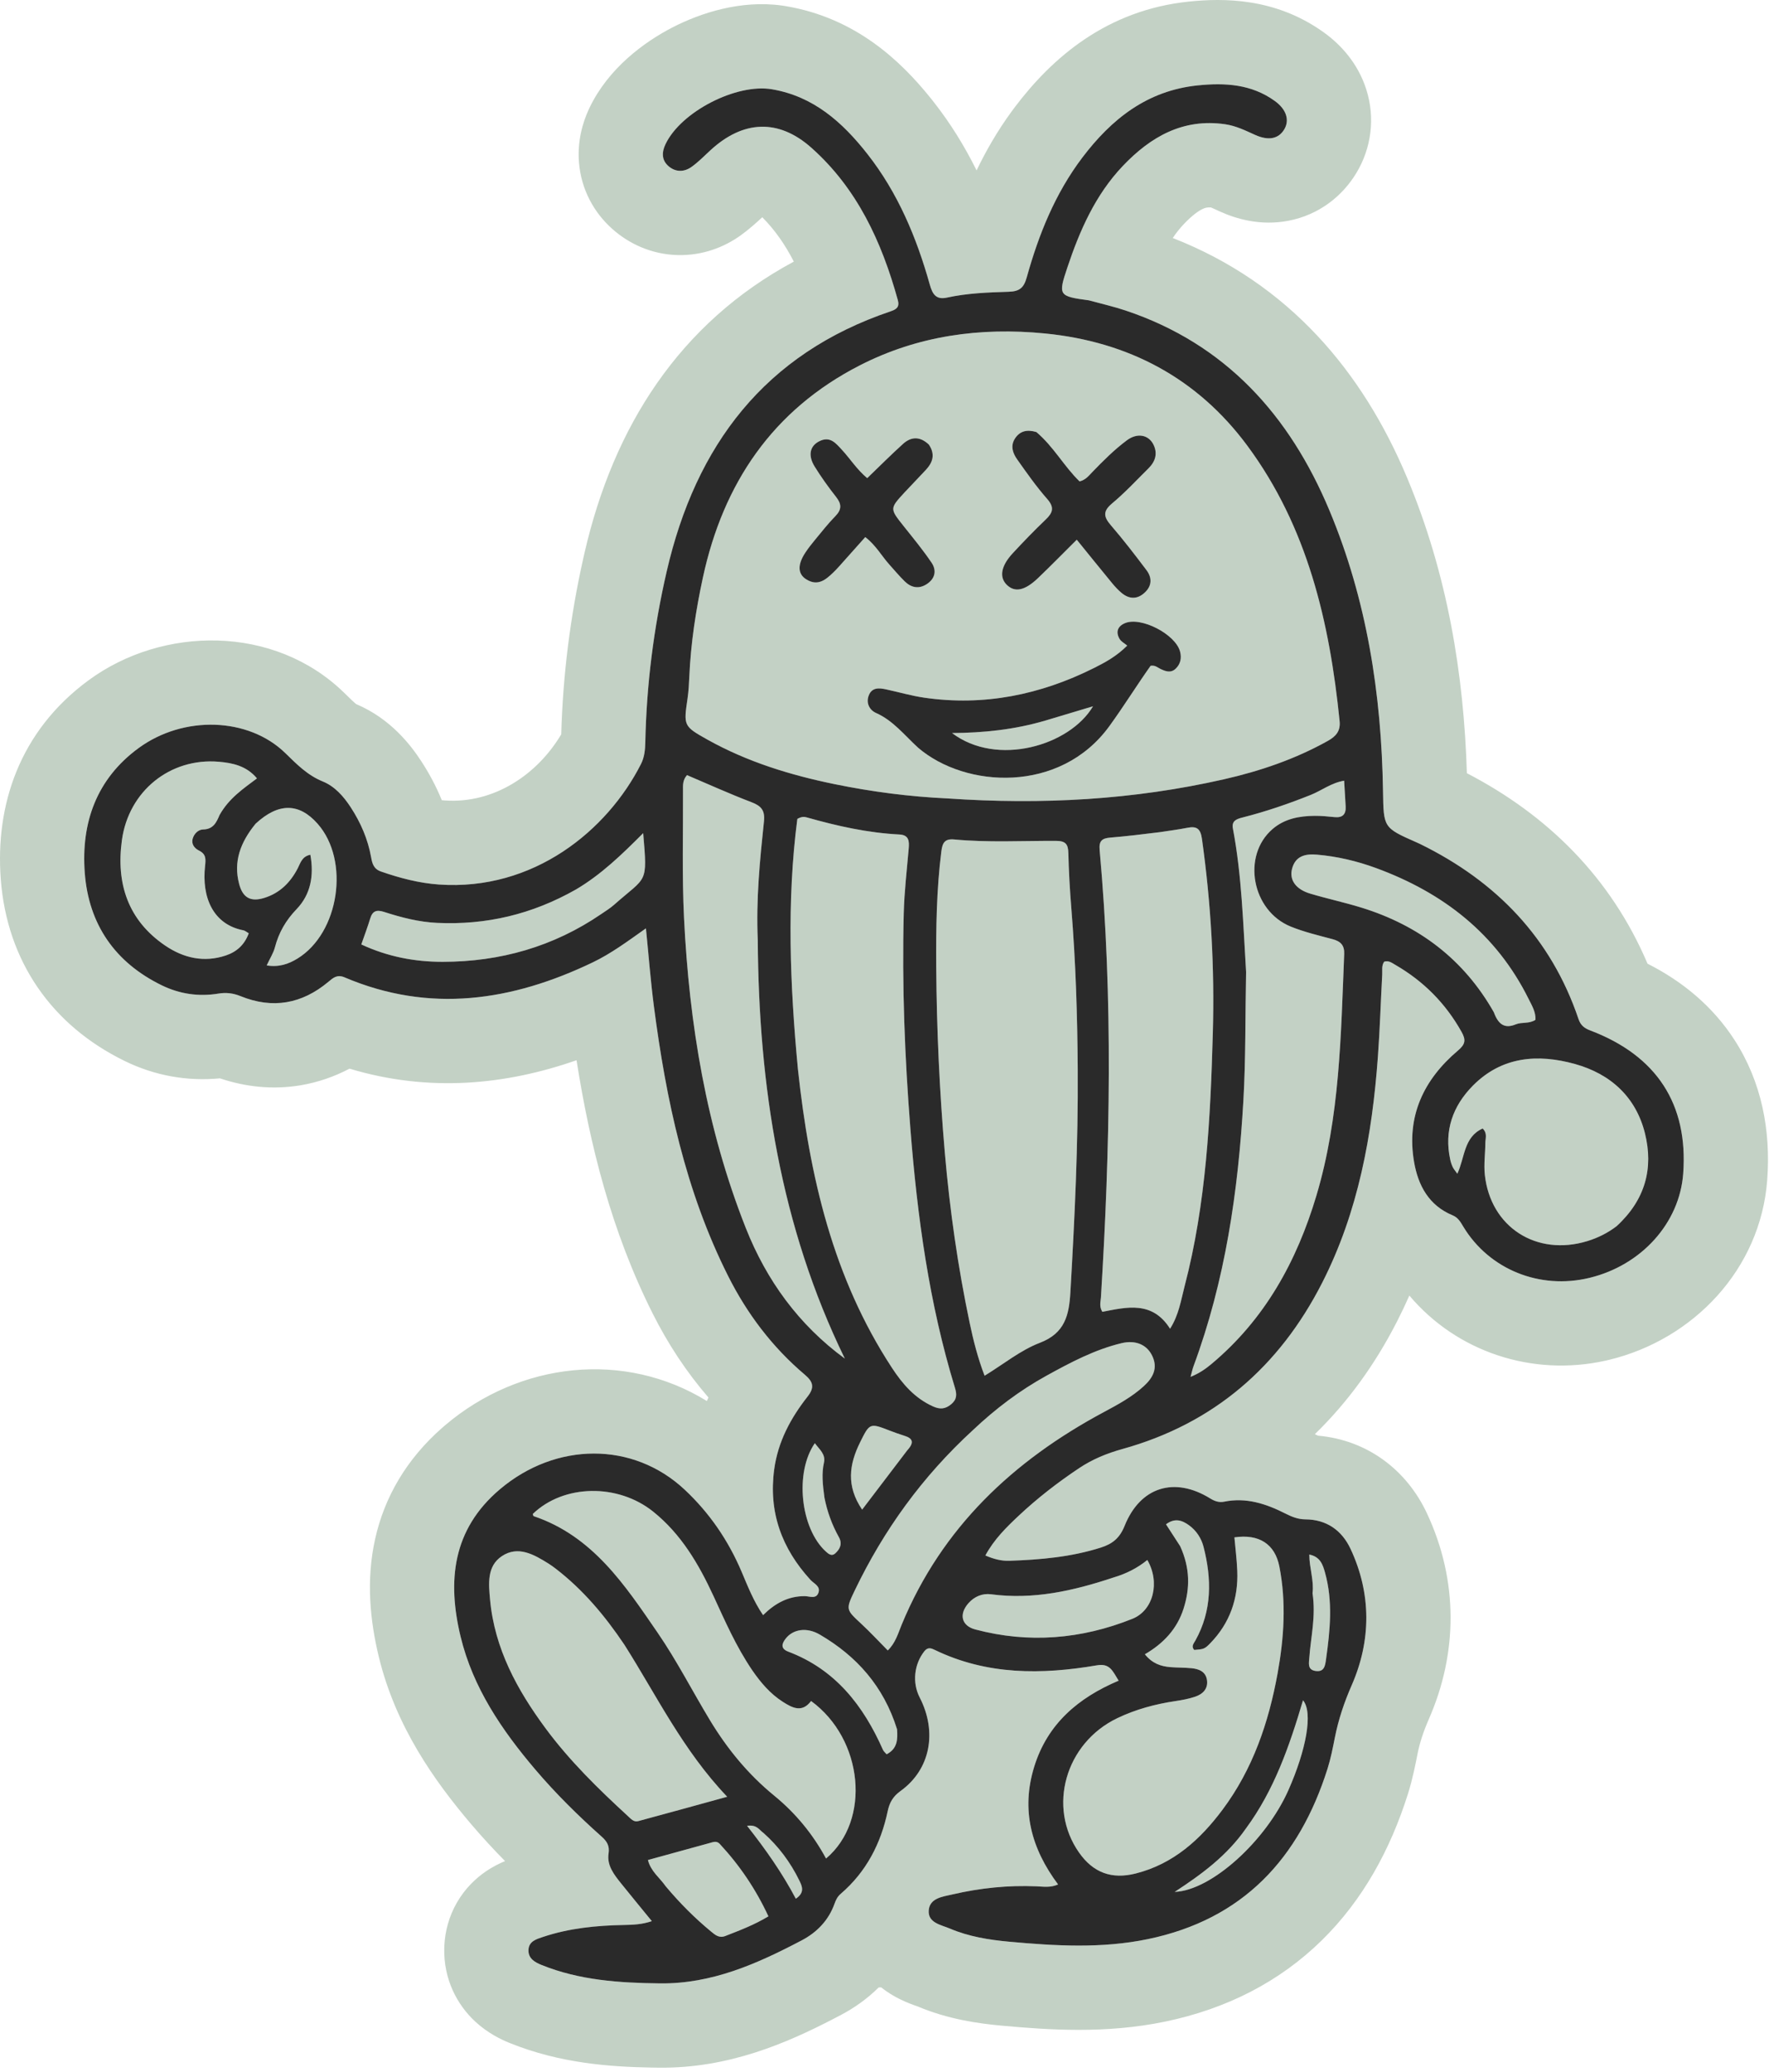 <?xml version="1.0" encoding="UTF-8"?>
<svg xmlns="http://www.w3.org/2000/svg" width="369" height="432" viewBox="0 0 369 432" fill="none">
  <path d="M275.768 6.496C265.825 -0.464 255.208 -0.412 248.028 0.326C230.907 2.086 219.516 11.983 211.717 22.3L211.026 23.23C208.107 27.223 205.71 31.361 203.708 35.532C201.279 30.625 198.334 25.797 194.71 21.194L194.115 20.447C187.866 12.68 178.494 3.741 163.928 1.283L163.097 1.156C154.519 -0.036 146.155 2.694 140.328 5.689C134.326 8.774 126.901 14.256 122.975 22.461L122.744 22.959C121.581 25.535 120.379 29.379 120.78 33.999C121.253 39.458 123.827 44.278 127.744 47.754L127.743 47.755C131.258 50.876 135.946 53.031 141.297 53.182C146.539 53.331 151.069 51.526 154.461 49.106L154.463 49.104C156.159 47.894 157.906 46.323 159.004 45.296C161.587 47.894 163.744 50.95 165.585 54.545C141.683 67.389 127.974 89.016 121.938 115.226L121.664 116.432C118.965 128.488 117.413 140.709 117.071 153.107C112.104 161.485 103.044 167.618 92.788 166.898L92.408 166.867C92.324 166.859 92.239 166.85 92.153 166.84C90.963 163.921 89.504 161.217 87.876 158.72L87.874 158.717C85.684 155.36 81.496 149.862 74.31 146.815C74.288 146.798 74.262 146.779 74.232 146.755C74.051 146.607 73.785 146.375 73.369 145.982C72.913 145.551 72.494 145.136 71.803 144.461L71.802 144.46C57.204 130.21 33.911 130.5 18.467 141.847C3.985 152.486 -0.992 167.966 0.159 183.295C1.443 200.395 10.786 213.807 26.056 221.246C32.266 224.272 39.02 225.502 45.874 224.841C51.149 226.613 56.825 227.266 62.657 226.296C66.368 225.678 69.789 224.462 72.908 222.823C89.539 227.82 105.514 226.216 120.262 221.064C123.02 238.566 127.472 256.631 136.171 273.934L136.172 273.933C139.304 280.164 143.145 286.035 147.776 291.387C147.665 291.631 147.554 291.876 147.446 292.123C130.287 281.549 108.458 283.948 92.895 297.136L92.176 297.758C84.83 304.222 80.21 312.097 78.252 320.873C76.314 329.56 77.223 338.031 79.002 345.391C82.531 359.989 90.631 371.355 98.29 380.363L98.293 380.366C100.576 383.051 102.941 385.606 105.351 388.05C104.34 388.468 102.846 389.165 101.254 390.266C99.314 391.608 97.05 393.671 95.299 396.716C93.626 399.628 92.846 402.7 92.692 405.602L92.669 406.18V406.185C92.507 412.709 95.374 418.038 99.151 421.531C101.808 423.988 104.659 425.29 105.964 425.832L106.424 426.019C116.871 430.227 127.297 430.943 135.802 431.098L137.477 431.122C152.04 431.288 164.208 425.916 173.573 421.091L175.408 420.135C178.229 418.652 180.912 416.747 183.286 414.398L183.806 414.378C184.706 415.09 185.555 415.643 186.272 416.064C188.173 417.178 189.948 417.827 190.635 418.077C191.883 418.532 191.376 418.338 191.268 418.292H191.269C197.72 421.041 204.103 421.92 208.928 422.361L208.929 422.36C218.683 423.251 230.619 424.092 242.996 421.528C255.909 418.854 266.92 413.189 275.687 404.6C284.351 396.112 290.051 385.532 293.67 374.088C294.68 370.893 295.284 367.722 295.672 365.762V365.761C296.137 363.414 296.882 361.108 298.07 358.392C304.038 344.76 304.275 329.654 297.621 315.478C293.51 306.719 285.465 300.289 274.925 299.345C274.71 299.241 274.49 299.14 274.266 299.036C281.128 292.382 286.849 284.47 291.438 275.479C292.343 273.704 293.19 271.921 293.981 270.132C303.925 281.921 319.656 287.082 334.873 283.713L335.696 283.522C353.138 279.302 367.238 264.733 368.628 246.021C369.39 235.775 367.503 225.609 361.753 216.757C357.199 209.746 350.887 204.583 343.663 200.935C335.983 182.885 322.728 169.904 305.978 161.216C305.348 140.602 301.95 119.746 293.498 99.584C284.248 77.517 268.865 59.112 244.626 49.626C245.351 48.549 246.116 47.59 246.937 46.725V46.724C248.827 44.737 250.149 43.89 250.93 43.539C251.394 43.33 251.844 43.2 252.589 43.252C252.715 43.305 252.883 43.378 253.109 43.479C253.292 43.56 253.489 43.65 253.73 43.76C253.951 43.861 254.246 43.996 254.527 44.123V44.124C257.857 45.633 262.896 47.14 268.714 46.037C275.204 44.806 280.065 40.824 282.936 36.056V36.055C286.053 30.879 286.887 24.616 285.005 18.675C283.25 13.136 279.617 9.278 276.24 6.833L275.768 6.496ZM249.826 17.807C255.565 17.218 261.08 17.551 265.932 21.065C268.38 22.838 269.023 25.095 267.881 26.991C266.731 28.901 264.724 29.363 262.041 28.231L261.78 28.117C259.765 27.204 257.801 26.234 255.562 25.909L254.362 34.187H254.361L255.562 25.909C246.722 24.626 239.961 28.558 234.2 34.618C228.492 40.623 225.225 48.05 222.634 55.811C220.704 61.591 220.799 61.778 227.144 62.624C229.864 63.362 232.385 63.94 234.826 64.757C255.708 71.749 269.017 86.641 277.29 106.378C285.116 125.045 288.163 144.748 288.488 164.902C288.612 172.573 288.519 172.574 295.502 175.646C295.755 175.758 296.008 175.871 296.256 175.993C312.105 183.772 323.545 195.561 329.271 212.486C329.721 213.818 330.531 214.405 331.697 214.847C345.595 220.107 352.179 230.249 351.104 244.718C350.339 255.007 342.415 263.816 331.563 266.442C321.167 268.958 310.636 264.69 305.237 255.766C304.663 254.818 304.161 253.882 303.023 253.413C298.061 251.369 295.812 247.189 294.967 242.274C293.328 232.749 296.956 225.106 304.133 219.036C305.663 217.743 305.818 216.849 304.873 215.159C301.542 209.202 296.93 204.568 291.045 201.173C290.352 200.773 289.66 200.212 288.73 200.518C288.152 201.344 288.372 202.301 288.323 203.194C288.009 208.904 287.839 214.626 287.422 220.328C286.225 236.704 283.338 252.691 275.786 267.49C266.861 284.976 253.174 296.846 234.125 302.132C230.871 303.036 227.884 304.261 225.094 306.122C220.635 309.1 216.403 312.373 212.5 316.037C209.916 318.462 207.356 320.969 205.546 324.327C207.294 325.078 208.876 325.489 210.542 325.433C216.997 325.215 223.392 324.66 229.613 322.685C232.077 321.904 233.566 320.692 234.585 318.156C237.861 309.999 245.007 307.825 252.468 312.451C253.392 313.023 254.316 313.322 255.343 313.112C259.943 312.173 264.101 313.545 268.106 315.576C269.447 316.255 270.753 316.79 272.287 316.798C276.729 316.821 279.909 319.101 281.713 322.945C286.115 332.324 286.005 342.133 281.972 351.345C280.37 355.003 279.189 358.533 278.434 362.346C278.005 364.51 277.578 366.691 276.915 368.79C270.984 387.544 259.272 400.211 239.432 404.32C229.824 406.31 220.166 405.741 210.527 404.86C206.589 404.5 202.622 403.886 198.899 402.428L198.158 402.126C196.301 401.335 193.501 400.944 193.735 398.279C193.93 396.058 196.04 395.567 197.897 395.17L198.671 395C204.432 393.66 210.29 393.056 216.219 393.31C217.645 393.372 219.111 393.629 220.709 392.921C215.112 385.423 212.946 377.404 215.726 368.39C218.485 359.446 224.898 354.002 233.344 350.432C232.093 348.435 231.535 346.769 228.826 347.23C217.301 349.196 205.894 349.285 195.018 344.032C194.299 343.684 193.565 343.355 192.824 344.285C190.69 346.97 190.245 350.831 191.846 353.94C195.563 361.159 194.056 368.978 187.846 373.437C186.258 374.577 185.544 375.864 185.168 377.647C183.737 384.418 180.694 390.305 175.376 394.869C174.708 395.442 174.369 396.12 174.082 396.924C172.845 400.397 170.423 402.902 167.232 404.579C157.963 409.451 148.511 413.674 137.677 413.551C129.505 413.458 121.436 412.945 113.734 410.01L112.989 409.718C111.661 409.184 110.282 408.447 110.237 406.786V406.622C110.284 404.767 111.879 404.327 113.269 403.862C118.743 402.031 124.414 401.48 130.144 401.372C132.033 401.336 133.906 401.276 135.971 400.57C133.711 397.801 131.606 395.255 129.537 392.68C128.08 390.865 126.567 388.937 126.941 386.487C127.195 384.822 126.569 383.9 125.483 382.932C120.591 378.571 115.927 373.975 111.679 368.981C104.687 360.756 98.657 351.906 96.083 341.262C93.279 329.66 94.35 318.936 104.255 310.544C115.957 300.627 132.041 300.533 142.792 310.579C147.98 315.426 151.914 321.17 154.699 327.725C155.98 330.741 157.174 333.829 159.174 336.767C161.691 334.278 164.442 332.789 167.87 332.807C168.874 332.813 170.286 333.513 170.748 332.021C171.157 330.707 169.779 330.197 169.064 329.416C163.068 322.872 160.283 315.296 161.496 306.362C162.279 300.588 164.922 295.691 168.438 291.218C169.898 289.361 169.71 288.178 167.896 286.645C161.119 280.919 155.847 273.948 151.872 266.041C142.973 248.338 138.935 229.272 136.4 209.813C135.717 204.569 135.314 199.287 134.737 193.57C130.875 196.303 127.468 198.827 123.658 200.656C106.832 208.727 89.644 211.341 71.879 203.787C70.315 203.121 69.495 203.883 68.49 204.725C62.98 209.333 56.859 210.419 50.178 207.703C48.655 207.083 47.168 206.903 45.593 207.165C41.462 207.851 37.473 207.26 33.752 205.447C23.98 200.687 18.489 192.716 17.683 181.979C16.899 171.55 20.13 162.431 28.871 156.01C38.299 149.083 51.859 149.55 59.526 157.035C61.907 159.359 64.137 161.64 67.334 162.944C69.819 163.956 71.659 166.025 73.154 168.317C75.243 171.523 76.737 174.954 77.413 178.739C77.639 179.998 77.914 181.173 79.459 181.712C83.396 183.084 87.429 184.138 91.555 184.428C111.308 185.817 126.687 173.141 133.702 159.311C134.437 157.866 134.577 156.321 134.61 154.743C134.861 142.731 136.364 130.884 139.063 119.171C145.122 92.863 159.515 73.777 185.783 64.911C187.009 64.497 187.682 64.014 187.279 62.56C183.926 50.45 178.81 39.295 169.23 30.791C162.379 24.71 154.986 25.068 148.192 31.331C146.905 32.518 145.67 33.79 144.254 34.801C142.685 35.92 140.88 35.919 139.41 34.614C138.077 33.431 138.032 31.912 138.687 30.358L138.827 30.047C142.071 23.264 153.617 17.366 161.004 18.612C169.702 20.08 175.729 25.495 180.903 32.066C187.275 40.16 191.186 49.494 193.949 59.336C194.491 61.269 195.212 62.562 197.519 62.055C201.764 61.122 206.106 60.972 210.42 60.833C212.659 60.761 213.561 60.03 214.172 57.837C216.658 48.911 220.086 40.371 225.736 32.898C231.844 24.817 239.294 18.89 249.826 17.807ZM150.135 384.466C149.501 383.784 148.811 384.069 148.094 384.267C143.842 385.446 139.586 386.608 135.158 387.823C135.761 390.222 137.651 391.542 138.861 393.302C141.904 396.926 144.977 399.976 148.328 402.741C149.178 403.442 150.009 404.174 151.296 403.669C154.285 402.499 157.293 401.382 160.288 399.569C157.662 393.914 154.289 388.936 150.135 384.466ZM159.287 382.209C158.276 381.484 157.915 380.417 155.835 380.694C159.774 385.686 163.161 390.523 166.005 395.893C167.962 394.59 167.29 393.231 166.717 392.065C164.876 388.313 162.421 384.999 159.287 382.209ZM271.801 354.522C268.945 364.174 265.74 373.32 259.912 381.224C255.924 386.935 250.738 390.745 245.031 394.474C252.698 394.183 264.076 383.822 268.758 373.248C272.424 364.966 273.953 357.081 271.801 354.522ZM247.999 318.011C246.577 316.99 245.071 316.442 243.22 317.828C244.22 319.37 245.198 320.88 246.177 322.389C248.242 326.914 248.256 331.138 246.879 335.429C245.528 339.643 242.701 342.672 238.814 344.928C240.373 346.865 242.159 347.442 244.121 347.605C245.59 347.727 247.073 347.689 248.539 347.832C250.09 347.984 251.516 348.536 251.766 350.303C252.03 352.166 250.859 353.257 249.25 353.791C247.952 354.222 246.581 354.48 245.223 354.681C241.003 355.306 236.913 356.405 233.069 358.246C222.212 363.446 218.434 376.805 225.087 386.276C228.033 390.467 231.877 391.907 236.907 390.636C244.746 388.653 250.358 383.569 255.029 377.312C261.341 368.857 264.645 359.134 266.505 348.873C267.843 341.49 268.323 334.047 266.868 326.63C265.942 321.91 262.589 319.798 257.492 320.552C257.695 322.863 257.992 325.194 258.087 327.532C258.321 333.328 256.539 338.416 252.468 342.613C251.276 343.841 251.069 343.866 249.11 344.025C248.415 343.275 249.008 342.678 249.354 342.055C252.839 335.798 252.77 329.206 251.051 322.519C250.591 320.729 249.557 319.129 247.999 318.011ZM136.256 315.189C128.887 309.274 117.576 309.452 111.138 315.674C111.196 315.829 111.22 316.092 111.322 316.127C123.648 320.28 130.363 330.505 137.185 340.439C141.192 346.272 144.434 352.627 148.105 358.696C151.706 364.645 156.054 369.957 161.483 374.391C165.927 378.021 169.56 382.412 172.308 387.513C181.731 379.576 180.099 362.626 169.187 354.67C167.312 357.182 165.287 356.125 163.241 354.807C160.631 353.125 158.679 350.816 156.937 348.299C153.489 343.221 151.231 337.968 148.831 332.784C145.75 326.134 142.107 319.887 136.256 315.189ZM109.569 383.837C109.567 383.849 109.565 383.862 109.563 383.874L109.569 383.833V383.837ZM114.409 326.012C111.367 324.118 108.056 322.206 104.665 324.483C101.541 326.579 101.922 330.237 102.23 333.572C103.174 343.755 107.875 352.344 113.799 360.36C118.802 367.132 124.802 372.996 130.987 378.673C131.595 379.231 132.199 379.966 133.121 379.717C139.053 378.123 144.972 376.482 151.689 374.638C142.452 364.953 136.974 353.546 130.252 342.949C126.101 336.777 121.589 331.458 115.987 327.13C115.477 326.737 114.955 326.351 114.409 326.012ZM171.038 340.839C168.208 339.181 165.427 339.761 163.953 341.585C163.046 342.706 162.767 343.752 164.437 344.383C174.259 348.096 180.105 355.63 184.191 364.873C184.328 365.18 184.636 365.411 184.947 365.775C187.237 364.604 187.262 362.626 187.122 360.578C184.303 351.549 178.665 345.306 171.038 340.839ZM273.114 324.133C273.125 326.987 274.119 329.551 273.787 332.199C274.512 337.048 273.427 341.298 273.121 345.588C273.037 346.761 272.678 348.153 274.419 348.407C276.273 348.675 276.421 347.263 276.607 345.939C277.451 339.92 278.064 333.902 276.396 327.916C275.933 326.254 275.406 324.596 273.114 324.133ZM240.323 282.65C239.215 280.384 236.894 279.353 233.943 280.061C228.339 281.407 223.273 284.098 218.271 286.855C212.679 289.939 207.615 293.776 202.972 298.165C192.364 307.891 184.34 319.048 178.289 331.638C176.373 335.623 176.48 335.621 179.65 338.568C181.524 340.312 183.272 342.195 185.186 344.126C186.81 342.552 187.345 340.547 188.09 338.743C196.446 318.521 211.338 304.557 230.268 294.42C233.192 292.854 236.112 291.283 238.592 289.018C240.533 287.247 241.586 285.237 240.323 282.65ZM239.325 325.267C237.248 326.959 234.9 328.135 232.353 328.89C223.755 331.761 215.455 333.579 206.722 332.42C204.944 332.183 203.256 332.868 202.009 334.282C199.995 336.567 200.533 338.982 203.44 339.754C214.592 342.713 225.572 341.785 236.202 337.536C240.638 335.763 242.008 329.874 239.325 325.267ZM169.973 300.916C165.727 307.028 166.966 318.671 172.262 323.501C172.837 324.024 173.49 324.54 174.189 323.926C175.219 323.021 175.761 321.891 174.986 320.506C173.541 317.921 172.547 315.169 171.974 312.265C171.608 309.522 171.358 307.262 171.875 304.961C172.272 303.192 170.887 302.184 169.973 300.916ZM185.572 298.286C181.444 296.68 181.409 296.691 179.392 300.776C177.154 305.306 176.46 309.802 179.839 314.765C183.101 310.479 186.178 306.437 189.254 302.395C190.771 300.747 190.362 299.901 188.697 299.381C187.645 299.052 186.6 298.687 185.572 298.286ZM168.374 170.458C167.838 170.306 167.294 170.195 166.32 170.748C164.08 187.971 164.789 205.468 166.446 222.971C168.871 245.364 173.778 266.473 186.08 285.239C188.287 288.605 190.837 291.542 194.625 293.248C196.085 293.905 197.185 293.81 198.411 292.794C199.624 291.787 199.618 290.742 199.194 289.359C193.796 271.752 191.343 253.649 189.901 235.345C188.721 220.377 188.133 205.403 188.519 190.399C188.635 185.895 189.17 181.399 189.552 176.904C189.682 175.374 189.601 174.099 187.614 173.997C181.045 173.664 174.676 172.243 168.374 170.458ZM280.379 162.779C277.683 163.234 275.697 164.832 273.429 165.738C268.801 167.588 264.102 169.2 259.273 170.43C258.053 170.74 256.861 171.075 257.176 172.739C259.047 182.628 259.31 192.665 259.929 202.669C259.739 211.944 259.867 220.698 259.365 229.452C258.279 248.39 255.585 267 248.956 284.884C248.738 285.473 248.616 286.098 248.345 287.084C250.157 286.353 251.464 285.437 252.697 284.407C263.844 275.096 270.504 262.99 274.599 249.272C279.508 232.827 279.696 215.846 280.39 198.917C280.465 197.093 279.643 196.268 277.971 195.823C275.037 195.042 272.051 194.338 269.249 193.202C261.099 189.896 259.001 178.404 265.448 172.859C267.964 170.696 271.034 170.137 274.226 170.108C275.605 170.096 276.99 170.231 278.364 170.374C280.041 170.546 280.785 169.803 280.697 168.164C280.605 166.428 280.493 164.693 280.379 162.779ZM199.027 175.032C197.019 174.84 196.577 175.796 196.355 177.554C195.35 185.529 195.238 193.534 195.289 201.549C195.391 214.872 195.989 227.627 197.09 240.371C198.121 252.302 199.805 264.119 202.269 275.831C203.04 279.501 203.957 283.131 205.38 286.85C209.368 284.411 212.884 281.52 216.915 279.979C222.176 277.968 223.002 274.161 223.277 269.427C224.174 253.969 224.914 238.497 224.81 223.021C224.736 211.817 224.391 200.596 223.475 189.41C223.161 185.564 222.942 181.706 222.853 177.85C222.811 175.985 222.239 175.336 220.286 175.328C213.199 175.299 206.1 175.701 199.027 175.032ZM143.308 161.621C142.379 162.636 142.464 163.764 142.469 164.844C142.508 173.683 142.252 182.539 142.684 191.359C143.771 213.538 147.355 235.294 155.569 256.042C159.878 266.928 166.587 276.21 176.225 283.274C162.777 255.712 158.256 226.329 158.067 196.05C157.689 187.399 158.516 179.323 159.358 171.262C159.598 168.954 158.778 168.034 156.737 167.258C152.2 165.529 147.771 163.516 143.308 161.621ZM250.715 174.882C250.415 172.749 249.603 172.217 247.667 172.601C245.773 172.976 243.851 173.212 241.941 173.51C238.186 173.977 234.896 174.372 231.596 174.647C229.923 174.787 229.201 175.29 229.376 177.207C232.203 208.311 231.563 239.432 229.646 270.554C229.59 271.447 229.238 272.377 229.944 273.523C234.99 272.555 240.356 271.158 244.069 277.05C245.917 274.137 246.335 271.113 247.086 268.242C251.621 250.909 252.489 233.147 252.99 215.363C253.371 201.814 252.603 188.317 250.715 174.882ZM328.524 221.851C320.772 219.698 313.261 220.262 307.223 226.376C303.041 230.611 301.197 235.763 302.505 241.775C302.622 242.311 302.797 242.844 303.029 243.339C303.218 243.74 303.535 244.083 303.991 244.73C305.574 241.343 305.315 237.067 309.275 235.3C310.314 236.326 309.836 237.374 309.831 238.325C309.821 240.531 309.492 242.765 309.725 244.94C310.893 255.851 320.488 262.014 331.095 258.781C333.319 258.104 335.365 257.081 337.214 255.668C343.213 250.168 344.938 243.578 343.125 236.298C341.234 228.707 335.928 223.907 328.524 221.851ZM48.431 224.507C48.445 224.505 48.459 224.503 48.472 224.501H48.475C48.46 224.503 48.446 224.505 48.431 224.507ZM274.683 178.198C272.269 177.992 270.197 178.477 269.508 181.167C268.915 183.487 270.307 185.43 273.295 186.324C276.815 187.376 280.42 188.146 283.929 189.227C295.959 192.93 305.35 200.025 311.61 211.068C312.538 213.612 313.863 214.542 316.188 213.581C317.446 213.061 318.95 213.519 320.287 212.644C320.383 211.029 319.547 209.671 318.87 208.309C312.116 194.701 301.031 186.127 287.013 180.989C283.025 179.527 278.921 178.561 274.683 178.198ZM66.255 171.76C62.37 167.363 58.071 167.358 53.326 171.745C50.123 175.653 48.651 179.677 49.893 184.34C50.654 187.195 52.285 188.086 55.083 187.233C58.345 186.239 60.577 184.017 62.12 181.022C62.676 179.943 62.974 178.579 64.74 178.219C65.531 182.566 64.812 186.495 61.875 189.555C59.62 191.903 58.154 194.446 57.346 197.529C57.03 198.735 56.312 199.835 55.632 201.295C58.168 201.709 60.175 201.016 62.041 199.874C70.782 194.528 73.03 179.429 66.255 171.76ZM134.166 173.717C129.761 178.13 125.416 182.348 120.162 185.45C110.934 190.69 101.365 192.893 91.197 192.429C87.413 192.256 83.734 191.31 80.141 190.149C78.576 189.644 77.709 189.9 77.222 191.519C76.698 193.262 76.046 194.967 75.37 196.922C80.879 199.49 86.541 200.554 92.352 200.548C104.341 200.534 115.452 197.393 125.422 190.578C126.334 189.954 127.288 189.37 128.112 188.641C134.94 182.593 135.087 184.509 134.166 173.717ZM45.653 158.832C35.506 157.963 26.835 164.921 25.429 175.195C24.198 184.19 26.674 191.871 34.46 197.163C38.267 199.749 42.536 200.746 47.084 199.23C49.35 198.475 51.003 197.021 51.888 194.595C51.392 194.312 51.109 194.043 50.785 193.981C44.449 192.767 42.038 187.097 42.781 180.522C42.946 179.073 42.977 178.078 41.513 177.349C40.59 176.89 39.87 176.026 40.199 174.863C40.497 173.815 41.373 172.971 42.37 172.951C44.488 172.909 45.147 171.49 45.801 169.937C47.767 166.444 50.697 164.487 53.602 162.299C51.442 159.704 48.568 159.081 45.653 158.832ZM217.983 69.53C204.467 68.2 191.452 69.981 179.317 76.2C161.19 85.49 150.881 100.739 146.63 120.379C145.15 127.223 144.089 134.132 143.786 141.141C143.723 142.614 143.643 144.094 143.432 145.55C142.593 151.305 142.518 151.397 147.613 154.239C155.894 158.859 164.862 161.61 174.104 163.502C181.868 165.09 189.71 166.111 197.632 166.478C217.4 167.836 236.453 166.769 255.268 162.496C262.841 160.776 270.152 158.295 276.972 154.483C278.649 153.545 279.646 152.455 279.435 150.357C277.355 129.749 272.75 109.89 260.179 92.924C249.772 78.88 235.437 71.247 217.983 69.53ZM234.639 129.94C237.99 128.502 245.226 132.249 246.162 135.878C246.507 137.213 246.255 138.427 245.27 139.396C244.238 140.41 243.136 139.986 242.047 139.469C241.462 139.19 240.963 138.658 240.008 138.825C237.132 142.882 234.424 147.252 231.408 151.404C221.154 165.522 201.362 164.376 191.498 155.892C188.616 153.243 186.284 150.227 182.735 148.66C181.403 148.071 180.605 146.623 181.211 145.026C181.865 143.298 183.366 143.424 184.81 143.735C187.475 144.31 190.111 145.082 192.8 145.472C205.224 147.276 217.002 144.882 228.221 139.273C230.574 138.097 232.913 136.827 235.13 134.614C234.525 134.103 233.862 133.774 233.543 133.233C232.686 131.775 233.127 130.589 234.639 129.94ZM218.104 150.232C211.506 152.171 205.135 152.796 198.596 152.848C207.968 159.95 223.152 155.474 227.998 147.265C224.526 148.308 221.315 149.269 218.104 150.232ZM211.711 91.444C212.746 89.843 214.247 89.508 216.185 90.087L216.521 90.379C219.946 93.416 222.088 97.386 225.195 100.377C226.5 100.037 227.126 99.177 227.833 98.445C230.112 96.084 232.437 93.76 235.065 91.801C237.217 90.197 239.57 90.637 240.595 92.683C241.536 94.562 240.993 96.234 239.589 97.633L239.488 97.735C237.019 100.199 234.62 102.757 231.953 104.988C229.973 106.644 230.24 107.807 231.749 109.554C234.338 112.553 236.757 115.707 239.145 118.872C240.319 120.428 240.32 122.123 238.81 123.539C237.245 125.007 235.555 124.971 233.937 123.615C233.218 123.011 232.567 122.306 231.968 121.579C229.569 118.668 227.204 115.731 224.607 112.534C221.786 115.333 219.207 117.969 216.544 120.516C213.771 123.168 211.695 123.577 210.026 121.957C208.395 120.373 208.772 118.029 211.253 115.351C213.48 112.948 215.762 110.588 218.129 108.327C219.623 106.9 219.986 105.8 218.437 104.036C216.168 101.454 214.175 98.616 212.184 95.802C211.276 94.516 210.706 93 211.711 91.444ZM188.371 92.551C190.018 91.063 191.866 90.906 193.76 92.701C195.122 94.728 194.574 96.382 193.197 97.898L193.507 98.242L193.168 97.931C191.706 99.523 190.176 101.061 188.709 102.648C185.561 106.057 185.592 106.049 188.515 109.723C190.509 112.228 192.562 114.708 194.335 117.344C195.394 118.918 195.101 120.626 193.329 121.785C191.645 122.887 190.042 122.525 188.698 121.201C187.58 120.099 186.575 118.9 185.53 117.736C183.879 115.895 182.702 113.689 180.49 111.989C179.011 113.647 177.644 115.188 176.266 116.721C175.458 117.62 174.678 118.547 173.801 119.386C172.247 120.873 170.586 122.314 168.165 120.788C166.476 119.724 166.352 117.939 167.73 115.638L168.025 115.171C168.639 114.248 169.335 113.367 170.05 112.507C171.425 110.851 172.751 109.147 174.265 107.604C175.602 106.241 175.565 105.09 174.412 103.628C172.809 101.593 171.295 99.481 169.942 97.297C168.508 94.986 168.914 93.031 170.847 92.03C173.138 90.843 174.339 92.408 175.599 93.765C177.349 95.651 178.703 97.856 180.895 99.695C183.175 97.504 185.273 95.405 187.438 93.403L188.371 92.551ZM193.168 97.931L193.507 98.242L193.197 97.898C193.187 97.909 193.178 97.921 193.168 97.931Z" fill="#C3D1C5"></path>
  <path d="M227.142 62.624C220.797 61.778 220.703 61.592 222.632 55.811C225.223 48.05 228.49 40.623 234.198 34.618C239.959 28.557 246.72 24.626 255.56 25.909C257.799 26.234 259.763 27.203 261.778 28.116C264.592 29.391 266.692 28.962 267.879 26.99C269.021 25.095 268.378 22.838 265.93 21.065C261.078 17.551 255.563 17.218 249.824 17.807C239.292 18.89 231.842 24.817 225.733 32.898C220.083 40.371 216.656 48.911 214.17 57.837C213.559 60.03 212.657 60.761 210.419 60.833C206.105 60.972 201.763 61.122 197.517 62.055C195.21 62.562 194.489 61.269 193.947 59.336C191.184 49.494 187.273 40.16 180.901 32.065C175.727 25.494 169.7 20.08 161.002 18.612C153.615 17.366 142.07 23.264 138.826 30.047C138.03 31.708 137.986 33.352 139.408 34.613C140.878 35.918 142.683 35.92 144.252 34.8C145.669 33.79 146.903 32.517 148.19 31.331C154.984 25.068 162.377 24.71 169.228 30.791C178.808 39.295 183.924 50.45 187.277 62.56C187.681 64.014 187.007 64.497 185.781 64.911C159.513 73.777 145.119 92.863 139.061 119.171C136.362 130.884 134.859 142.731 134.608 154.743C134.575 156.321 134.435 157.865 133.701 159.31C126.686 173.14 111.307 185.817 91.552 184.428C87.427 184.138 83.395 183.084 79.457 181.711C77.912 181.172 77.637 179.997 77.412 178.739C76.734 174.954 75.242 171.522 73.152 168.316C71.657 166.024 69.817 163.956 67.333 162.944C64.135 161.64 61.905 159.359 59.524 157.035C51.857 149.55 38.297 149.083 28.869 156.009C20.128 162.431 16.898 171.55 17.681 181.979C18.487 192.716 23.978 200.687 33.75 205.448C37.471 207.261 41.46 207.851 45.592 207.165C47.167 206.903 48.653 207.083 50.177 207.703C56.857 210.418 62.978 209.333 68.487 204.724C69.493 203.883 70.313 203.122 71.877 203.787C89.642 211.341 106.83 208.727 123.656 200.656C127.467 198.827 130.873 196.303 134.736 193.569C135.313 199.287 135.715 204.569 136.398 209.814C138.933 229.272 142.971 248.338 151.87 266.041C155.845 273.949 161.117 280.919 167.894 286.646C169.708 288.178 169.897 289.361 168.436 291.219C164.92 295.691 162.278 300.588 161.494 306.362C160.281 315.296 163.066 322.872 169.062 329.416C169.777 330.196 171.155 330.707 170.747 332.021C170.285 333.513 168.872 332.813 167.868 332.807C164.44 332.789 161.689 334.278 159.172 336.766C157.172 333.829 155.978 330.741 154.697 327.726C151.912 321.17 147.979 315.426 142.791 310.579C132.04 300.533 115.955 300.627 104.253 310.544C94.349 318.936 93.277 329.66 96.082 341.262C98.655 351.905 104.684 360.756 111.677 368.98C115.925 373.975 120.589 378.571 125.481 382.932C126.568 383.9 127.193 384.822 126.939 386.487C126.565 388.937 128.078 390.865 129.535 392.679C131.604 395.255 133.709 397.801 135.969 400.57C133.904 401.275 132.031 401.335 130.142 401.371C124.412 401.48 118.741 402.031 113.267 403.862C111.877 404.327 110.282 404.767 110.236 406.622C110.191 408.399 111.617 409.166 112.988 409.719C120.914 412.911 129.24 413.455 137.674 413.55C148.509 413.674 157.961 409.451 167.23 404.579C170.421 402.902 172.844 400.397 174.081 396.924C174.367 396.119 174.706 395.442 175.374 394.869C180.692 390.304 183.736 384.418 185.166 377.647C185.542 375.864 186.256 374.578 187.844 373.437C194.054 368.978 195.561 361.159 191.844 353.939C190.243 350.831 190.687 346.97 192.822 344.286C193.562 343.355 194.297 343.683 195.017 344.031C205.892 349.284 217.299 349.196 228.824 347.229C231.533 346.768 232.092 348.434 233.342 350.431C224.896 354.002 218.483 359.446 215.724 368.39C212.944 377.404 215.11 385.423 220.708 392.921C219.109 393.63 217.643 393.373 216.217 393.31C210.287 393.056 204.431 393.661 198.669 395C196.68 395.462 193.956 395.74 193.733 398.279C193.499 400.944 196.299 401.334 198.156 402.125C202.091 403.802 206.324 404.476 210.525 404.86C220.164 405.741 229.822 406.31 239.43 404.32C259.27 400.21 270.982 387.545 276.913 368.79C277.576 366.691 278.003 364.51 278.432 362.347C279.187 358.533 280.368 355.003 281.97 351.345C286.003 342.133 286.113 332.324 281.711 322.945C279.907 319.101 276.727 316.82 272.285 316.798C270.751 316.789 269.445 316.255 268.104 315.576C264.099 313.545 259.942 312.172 255.341 313.112C254.314 313.322 253.39 313.023 252.466 312.451C245.005 307.825 237.859 309.999 234.582 318.155C233.564 320.692 232.075 321.904 229.612 322.685C223.391 324.66 216.995 325.216 210.54 325.433C208.874 325.489 207.291 325.078 205.543 324.328C207.354 320.969 209.914 318.461 212.497 316.036C216.401 312.373 220.632 309.1 225.092 306.122C227.881 304.261 230.869 303.036 234.123 302.132C253.172 296.846 266.859 284.976 275.784 267.49C283.336 252.691 286.224 236.704 287.42 220.328C287.837 214.626 288.008 208.904 288.321 203.193C288.37 202.3 288.15 201.344 288.728 200.518C289.658 200.212 290.35 200.773 291.043 201.173C296.928 204.568 301.54 209.202 304.872 215.159C305.817 216.849 305.661 217.743 304.131 219.036C296.954 225.105 293.326 232.749 294.965 242.274C295.811 247.189 298.059 251.368 303.021 253.412C304.159 253.882 304.661 254.818 305.234 255.766C310.634 264.69 321.165 268.957 331.561 266.441C342.413 263.815 350.337 255.007 351.102 244.718C352.177 230.249 345.593 220.107 331.695 214.847C330.529 214.405 329.719 213.818 329.269 212.486C323.543 195.561 312.103 183.772 296.254 175.992C296.006 175.87 295.753 175.758 295.499 175.646C288.517 172.574 288.61 172.573 288.486 164.902C288.161 144.748 285.114 125.045 277.289 106.378C269.016 86.641 255.706 71.749 234.824 64.757C232.383 63.94 229.862 63.362 227.142 62.624ZM197.631 166.478C189.708 166.111 181.866 165.091 174.102 163.502C164.86 161.61 155.892 158.859 147.611 154.239C142.516 151.397 142.59 151.305 143.43 145.55C143.641 144.094 143.721 142.614 143.784 141.142C144.088 134.132 145.148 127.223 146.629 120.378C150.879 100.739 161.187 85.49 179.315 76.2C191.45 69.981 204.465 68.2 217.982 69.53C235.436 71.247 249.771 78.88 260.177 92.924C272.749 109.891 277.354 129.749 279.433 150.357C279.645 152.455 278.647 153.545 276.97 154.483C270.15 158.294 262.84 160.776 255.266 162.496C236.451 166.769 217.398 167.836 197.631 166.478ZM195.288 201.549C195.237 193.533 195.348 185.529 196.353 177.554C196.575 175.796 197.017 174.84 199.025 175.031C206.099 175.701 213.197 175.299 220.284 175.328C222.237 175.336 222.809 175.985 222.851 177.85C222.94 181.705 223.159 185.564 223.473 189.41C224.389 200.596 224.734 211.817 224.808 223.021C224.912 238.497 224.172 253.969 223.275 269.427C223 274.161 222.174 277.968 216.913 279.98C212.882 281.52 209.367 284.41 205.379 286.85C203.955 283.13 203.038 279.502 202.267 275.831C199.804 264.119 198.119 252.302 197.087 240.371C195.986 227.627 195.389 214.872 195.288 201.549ZM166.445 222.971C164.787 205.468 164.078 187.971 166.318 170.748C167.293 170.195 167.836 170.305 168.372 170.457C174.674 172.243 181.043 173.664 187.611 173.997C189.599 174.099 189.681 175.374 189.551 176.904C189.168 181.399 188.632 185.895 188.516 190.4C188.131 205.403 188.719 220.377 189.899 235.345C191.342 253.649 193.794 271.752 199.192 289.359C199.616 290.742 199.622 291.787 198.409 292.794C197.183 293.81 196.083 293.905 194.624 293.248C190.835 291.542 188.285 288.605 186.078 285.239C173.776 266.472 168.87 245.363 166.445 222.971ZM241.94 173.51C243.849 173.212 245.771 172.977 247.665 172.601C249.601 172.218 250.413 172.748 250.713 174.882C252.601 188.317 253.369 201.814 252.988 215.363C252.487 233.147 251.62 250.908 247.085 268.241C246.334 271.112 245.915 274.136 244.067 277.05C240.354 271.158 234.988 272.555 229.942 273.523C229.237 272.377 229.588 271.447 229.644 270.554C231.561 239.432 232.201 208.311 229.374 177.207C229.2 175.289 229.921 174.786 231.594 174.646C234.894 174.372 238.185 173.977 241.94 173.51ZM259.926 202.669C259.307 192.665 259.045 182.628 257.174 172.739C256.859 171.075 258.051 170.74 259.271 170.43C264.1 169.2 268.799 167.589 273.427 165.738C275.695 164.832 277.681 163.233 280.377 162.779C280.491 164.693 280.604 166.428 280.696 168.165C280.783 169.803 280.039 170.546 278.363 170.373C276.988 170.231 275.603 170.096 274.224 170.108C271.032 170.137 267.962 170.696 265.446 172.86C258.999 178.404 261.097 189.896 269.247 193.202C272.049 194.338 275.035 195.042 277.969 195.824C279.641 196.268 280.463 197.093 280.389 198.917C279.694 215.846 279.506 232.827 274.597 249.272C270.503 262.99 263.842 275.096 252.695 284.407C251.462 285.437 250.155 286.353 248.343 287.084C248.614 286.098 248.736 285.473 248.954 284.884C255.583 267 258.278 248.39 259.363 229.451C259.865 220.697 259.737 211.944 259.926 202.669ZM246.175 322.389C245.197 320.879 244.219 319.37 243.219 317.828C245.07 316.443 246.575 316.99 247.997 318.011C249.555 319.128 250.588 320.729 251.049 322.519C252.768 329.207 252.837 335.798 249.352 342.055C249.005 342.678 248.413 343.274 249.107 344.025C251.068 343.866 251.274 343.841 252.466 342.612C256.537 338.416 258.32 333.328 258.085 327.532C257.991 325.194 257.693 322.863 257.49 320.552C262.587 319.798 265.94 321.91 266.866 326.63C268.321 334.047 267.842 341.49 266.503 348.873C264.643 359.134 261.339 368.857 255.027 377.312C250.356 383.569 244.744 388.653 236.905 390.635C231.874 391.907 228.031 390.467 225.085 386.275C218.432 376.804 222.21 363.446 233.067 358.246C236.911 356.405 241 355.306 245.221 354.681C246.579 354.48 247.95 354.223 249.249 353.791C250.857 353.257 252.028 352.166 251.764 350.302C251.514 348.536 250.088 347.984 248.537 347.832C247.071 347.688 245.588 347.727 244.119 347.605C242.157 347.442 240.371 346.865 238.812 344.929C242.699 342.672 245.526 339.643 246.878 335.429C248.254 331.138 248.24 326.914 246.175 322.389ZM158.065 196.049C158.254 226.328 162.774 255.712 176.223 283.274C166.584 276.21 159.876 266.928 155.567 256.042C147.353 235.294 143.769 213.538 142.682 191.359C142.25 182.539 142.507 173.683 142.467 164.844C142.463 163.764 142.377 162.636 143.307 161.621C147.77 163.515 152.199 165.529 156.736 167.257C158.777 168.034 159.596 168.954 159.356 171.262C158.514 179.323 157.686 187.398 158.065 196.049ZM156.935 348.299C158.678 350.816 160.629 353.126 163.239 354.807C165.285 356.126 167.31 357.182 169.185 354.67C180.097 362.626 181.73 379.576 172.306 387.514C169.558 382.412 165.925 378.021 161.481 374.391C156.052 369.957 151.704 364.645 148.103 358.695C144.432 352.627 141.191 346.272 137.184 340.439C130.361 330.505 123.646 320.281 111.32 316.127C111.218 316.092 111.194 315.828 111.136 315.674C117.574 309.452 128.885 309.274 136.254 315.189C142.106 319.886 145.749 326.134 148.829 332.784C151.229 337.968 153.487 343.221 156.935 348.299ZM130.25 342.949C136.972 353.546 142.451 364.952 151.688 374.637C144.97 376.482 139.051 378.123 133.119 379.717C132.196 379.966 131.593 379.232 130.985 378.674C124.8 372.996 118.8 367.132 113.797 360.36C107.873 352.344 103.173 343.755 102.228 333.572C101.92 330.237 101.539 326.579 104.663 324.483C108.054 322.206 111.365 324.117 114.407 326.012C114.953 326.351 115.475 326.737 115.985 327.13C121.587 331.458 126.099 336.777 130.25 342.949ZM337.212 255.668C335.363 257.08 333.317 258.103 331.094 258.781C320.486 262.014 310.891 255.852 309.723 244.94C309.49 242.765 309.819 240.531 309.83 238.325C309.834 237.373 310.312 236.325 309.274 235.3C305.313 237.066 305.572 241.343 303.989 244.73C303.533 244.083 303.216 243.74 303.027 243.339C302.795 242.844 302.62 242.311 302.504 241.775C301.196 235.763 303.039 230.611 307.221 226.376C313.259 220.262 320.77 219.698 328.522 221.851C335.926 223.907 341.232 228.707 343.123 236.298C344.936 243.578 343.211 250.167 337.212 255.668ZM202.97 298.165C207.613 293.776 212.677 289.938 218.269 286.855C223.271 284.097 228.336 281.407 233.941 280.061C236.892 279.353 239.213 280.384 240.321 282.65C241.584 285.236 240.531 287.247 238.591 289.018C236.111 291.283 233.19 292.854 230.266 294.421C211.336 304.557 196.444 318.521 188.088 338.743C187.343 340.547 186.808 342.553 185.184 344.127C183.27 342.195 181.523 340.311 179.648 338.568C176.478 335.62 176.371 335.623 178.287 331.638C184.339 319.047 192.362 307.891 202.97 298.165ZM45.8 169.936C45.145 171.49 44.486 172.909 42.368 172.95C41.371 172.971 40.494 173.815 40.197 174.863C39.867 176.026 40.587 176.89 41.511 177.349C42.975 178.078 42.943 179.072 42.779 180.522C42.036 187.097 44.447 192.767 50.783 193.98C51.107 194.043 51.39 194.312 51.887 194.595C51.002 197.021 49.348 198.475 47.082 199.23C42.534 200.745 38.265 199.749 34.459 197.162C26.672 191.871 24.196 184.19 25.427 175.195C26.833 164.921 35.505 157.963 45.651 158.832C48.566 159.081 51.44 159.704 53.6 162.298C50.695 164.487 47.765 166.444 45.8 169.936ZM311.608 211.068C305.348 200.025 295.957 192.93 283.927 189.227C280.417 188.147 276.813 187.376 273.294 186.324C270.305 185.43 268.913 183.488 269.507 181.168C270.196 178.477 272.267 177.992 274.681 178.199C278.919 178.561 283.023 179.527 287.011 180.988C301.029 186.127 312.114 194.701 318.868 208.309C319.545 209.671 320.381 211.029 320.286 212.644C318.949 213.519 317.444 213.061 316.186 213.581C313.861 214.542 312.536 213.612 311.608 211.068ZM120.16 185.45C125.414 182.347 129.759 178.131 134.164 173.718C135.086 184.509 134.938 182.592 128.11 188.64C127.286 189.369 126.332 189.954 125.42 190.578C115.45 197.393 104.339 200.534 92.35 200.548C86.539 200.554 80.877 199.489 75.367 196.922C76.044 194.967 76.696 193.262 77.221 191.52C77.708 189.9 78.575 189.643 80.14 190.149C83.733 191.309 87.412 192.256 91.195 192.429C101.364 192.893 110.933 190.69 120.16 185.45ZM53.324 171.744C58.069 167.358 62.368 167.363 66.253 171.76C73.028 179.429 70.78 194.528 62.038 199.874C60.173 201.016 58.166 201.709 55.63 201.295C56.31 199.835 57.028 198.735 57.345 197.529C58.152 194.445 59.618 191.903 61.873 189.555C64.811 186.495 65.528 182.566 64.738 178.219C62.972 178.579 62.675 179.942 62.118 181.022C60.576 184.017 58.343 186.239 55.081 187.233C52.283 188.086 50.652 187.195 49.891 184.34C48.65 179.677 50.121 175.653 53.324 171.744ZM232.351 328.89C234.898 328.136 237.246 326.96 239.323 325.267C242.006 329.875 240.636 335.762 236.2 337.536C225.57 341.785 214.591 342.713 203.438 339.753C200.531 338.981 199.994 336.567 202.008 334.282C203.254 332.868 204.942 332.183 206.72 332.419C215.453 333.579 223.752 331.761 232.351 328.89ZM138.859 393.302C137.649 391.541 135.759 390.222 135.156 387.823C139.584 386.608 143.839 385.446 148.091 384.267C148.809 384.069 149.499 383.783 150.133 384.466C154.287 388.936 157.66 393.914 160.286 399.569C157.291 401.382 154.284 402.499 151.295 403.669C150.008 404.174 149.177 403.442 148.326 402.741C144.975 399.976 141.903 396.926 138.859 393.302ZM187.121 360.578C187.26 362.626 187.235 364.603 184.945 365.775C184.633 365.41 184.325 365.179 184.189 364.872C180.103 355.63 174.257 348.096 164.435 344.382C162.765 343.751 163.044 342.705 163.952 341.584C165.425 339.76 168.206 339.181 171.037 340.84C178.663 345.306 184.302 351.549 187.121 360.578ZM259.91 381.224C265.738 373.32 268.943 364.174 271.798 354.522C273.951 357.081 272.422 364.966 268.756 373.247C264.074 383.821 252.696 394.183 245.029 394.473C250.736 390.744 255.922 386.935 259.91 381.224ZM189.252 302.395C186.176 306.437 183.099 310.478 179.837 314.765C176.458 309.802 177.152 305.306 179.389 300.776C181.407 296.69 181.442 296.68 185.571 298.286C186.599 298.686 187.642 299.052 188.694 299.381C190.36 299.901 190.77 300.747 189.252 302.395ZM171.972 312.264C172.545 315.169 173.539 317.92 174.984 320.505C175.759 321.891 175.217 323.02 174.187 323.926C173.488 324.539 172.835 324.024 172.261 323.501C166.964 318.671 165.725 307.028 169.971 300.915C170.885 302.184 172.27 303.192 171.873 304.961C171.356 307.262 171.605 309.521 171.972 312.264ZM273.785 332.199C274.117 329.551 273.123 326.987 273.112 324.133C275.404 324.595 275.931 326.253 276.394 327.916C278.062 333.901 277.449 339.919 276.605 345.939C276.419 347.263 276.271 348.676 274.417 348.407C272.676 348.153 273.036 346.761 273.119 345.587C273.425 341.298 274.51 337.048 273.785 332.199ZM159.285 382.209C162.42 384.999 164.875 388.313 166.716 392.065C167.289 393.232 167.96 394.589 166.003 395.893C163.159 390.523 159.772 385.686 155.833 380.694C157.913 380.416 158.274 381.484 159.285 382.209Z" fill="#2A2A2A"></path>
  <path d="M191.497 155.892C201.361 164.376 221.152 165.522 231.406 151.404C234.422 147.252 237.13 142.882 240.006 138.825C240.961 138.658 241.46 139.19 242.045 139.468C243.134 139.986 244.237 140.41 245.268 139.397C246.254 138.427 246.505 137.213 246.161 135.878C245.225 132.249 237.989 128.502 234.637 129.94C233.126 130.589 232.684 131.775 233.541 133.233C233.86 133.774 234.523 134.103 235.128 134.613C232.911 136.827 230.572 138.097 228.219 139.274C217 144.882 205.222 147.276 192.798 145.472C190.109 145.081 187.473 144.31 184.808 143.735C183.364 143.423 181.863 143.298 181.209 145.026C180.604 146.623 181.401 148.07 182.734 148.66C186.282 150.227 188.614 153.243 191.497 155.892ZM218.102 150.231C221.313 149.269 224.524 148.307 227.996 147.265C223.149 155.474 207.966 159.95 198.594 152.848C205.133 152.795 211.504 152.171 218.102 150.231Z" fill="#2A2A2A"></path>
  <path d="M216.183 90.087C214.245 89.508 212.745 89.842 211.709 91.444C210.704 92.999 211.274 94.516 212.182 95.801C214.173 98.616 216.165 101.453 218.435 104.036C219.984 105.799 219.621 106.9 218.127 108.327C215.76 110.589 213.478 112.948 211.251 115.351C208.77 118.029 208.392 120.373 210.023 121.957C211.693 123.577 213.769 123.168 216.543 120.516C219.206 117.969 221.785 115.333 224.605 112.534C227.202 115.731 229.567 118.668 231.966 121.579C232.566 122.306 233.216 123.012 233.935 123.615C235.553 124.972 237.243 125.007 238.808 123.539C240.318 122.123 240.317 120.428 239.144 118.872C236.755 115.706 234.336 112.553 231.748 109.555C230.238 107.807 229.971 106.644 231.951 104.988C234.654 102.726 237.081 100.129 239.586 97.633C240.991 96.234 241.534 94.562 240.593 92.683C239.569 90.637 237.215 90.197 235.063 91.801C232.435 93.76 230.111 96.084 227.831 98.445C227.124 99.177 226.499 100.037 225.194 100.377C221.985 97.29 219.807 93.159 216.183 90.087Z" fill="#2A2A2A"></path>
  <path d="M193.758 92.701C191.865 90.906 190.016 91.063 188.368 92.55C185.867 94.808 183.499 97.191 180.893 99.695C178.702 97.856 177.347 95.651 175.597 93.765C174.337 92.408 173.136 90.842 170.845 92.029C168.912 93.031 168.506 94.985 169.94 97.297C171.293 99.481 172.807 101.593 174.41 103.628C175.564 105.091 175.601 106.241 174.263 107.604C172.749 109.147 171.423 110.85 170.048 112.507C169.333 113.367 168.637 114.247 168.023 115.17C166.34 117.698 166.361 119.652 168.163 120.787C170.584 122.314 172.245 120.873 173.8 119.386C174.676 118.547 175.456 117.62 176.264 116.721C177.642 115.189 179.008 113.647 180.488 111.988C182.7 113.689 183.876 115.895 185.528 117.735C186.573 118.899 187.578 120.099 188.696 121.2C190.04 122.525 191.642 122.887 193.327 121.785C195.099 120.626 195.392 118.918 194.333 117.344C192.559 114.708 190.507 112.229 188.513 109.723C185.59 106.049 185.559 106.057 188.708 102.648C190.174 101.061 191.705 99.523 193.166 97.932C194.565 96.407 195.13 94.743 193.758 92.701Z" fill="#2A2A2A"></path>
</svg>
